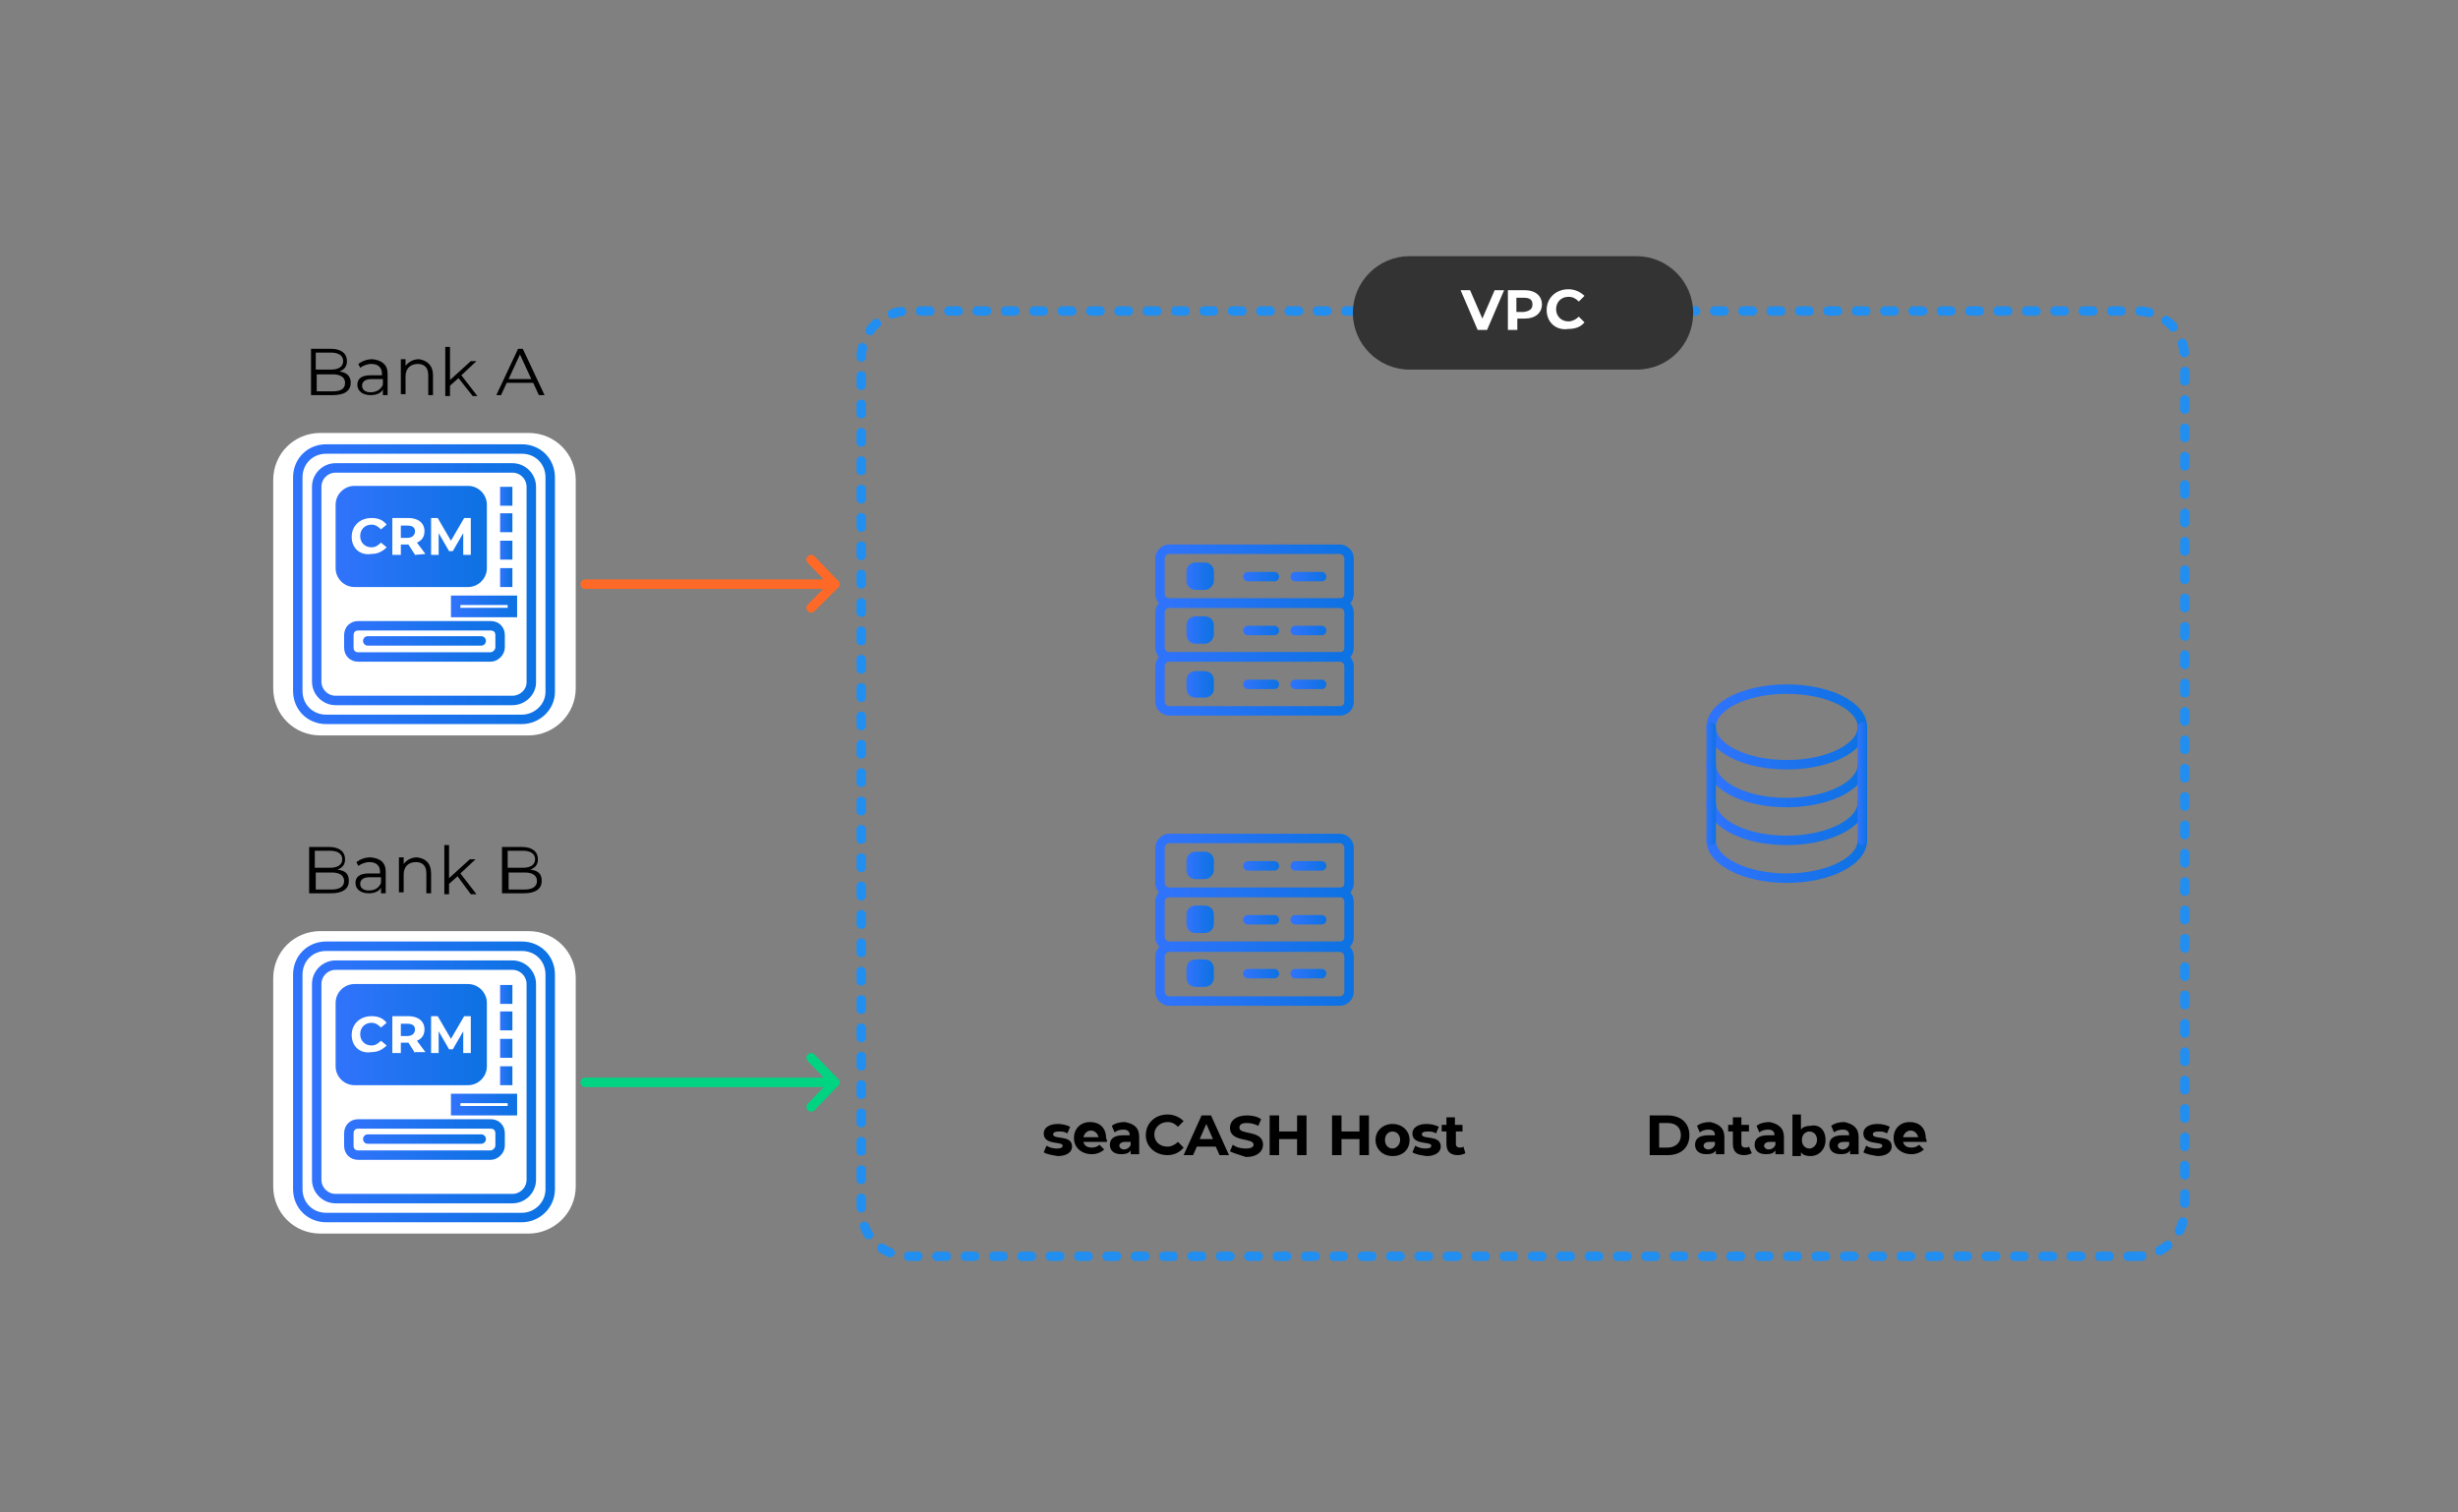 <?xml version="1.0" encoding="utf-8"?>
<!-- Generator: Adobe Illustrator 27.9.0, SVG Export Plug-In . SVG Version: 6.00 Build 0)  -->
<svg version="1.1" id="Layer_1" xmlns="http://www.w3.org/2000/svg" xmlns:xlink="http://www.w3.org/1999/xlink" x="0px" y="0px"
	 viewBox="0 0 260 160" style="enable-background:new 0 0 260 160;" xml:space="preserve">
<rect x="0" y="0" width="260" height="160" fill="#808080" stroke="none"/>
<style type="text/css">
	.st0{fill:#FFFFFF;}
	.st1{fill:none;stroke:url(#SVGID_1_);stroke-linecap:round;stroke-miterlimit:10;}
	
		.st2{fill:none;stroke:url(#SVGID_00000017485711899959707130000002636675100998609835_);stroke-linecap:round;stroke-miterlimit:10;}
	.st3{fill:url(#SVGID_00000052806000951400225320000007889356590505477264_);}
	.st4{fill:url(#SVGID_00000083786021912625436040000017536773967127391874_);}
	.st5{fill:url(#SVGID_00000146496109183599065280000015413163122794805912_);}
	.st6{fill:url(#SVGID_00000048479574341940980370000000266385779875912361_);}
	.st7{fill:url(#SVGID_00000029037260744248802760000003676350574143296141_);}
	
		.st8{fill:none;stroke:url(#SVGID_00000038389803972013982960000011710542292185149597_);stroke-linecap:round;stroke-miterlimit:10;}
	
		.st9{fill:none;stroke:url(#SVGID_00000069368452378568859280000014657803081165093533_);stroke-linecap:round;stroke-miterlimit:10;}
	
		.st10{fill:none;stroke:url(#SVGID_00000083064749827467014440000012104951558449240455_);stroke-linecap:round;stroke-miterlimit:10;}
	
		.st11{fill:none;stroke:url(#SVGID_00000085933589004764376320000001997006318439483784_);stroke-linecap:round;stroke-miterlimit:10;}
	
		.st12{fill:none;stroke:url(#SVGID_00000176007788119863556540000006313901525001704895_);stroke-linecap:round;stroke-miterlimit:10;}
	.st13{fill:url(#SVGID_00000085968651590419562120000017056520869560381837_);}
	.st14{fill:url(#SVGID_00000067939163034047937890000007421554985311936915_);}
	.st15{fill:url(#SVGID_00000161618401741915304760000013213457669910066315_);}
	.st16{fill:url(#SVGID_00000141423653765425842930000002030839949308031631_);}
	.st17{fill:url(#SVGID_00000037659352191709032400000005712056661555099266_);}
	
		.st18{fill:none;stroke:url(#SVGID_00000161616659675514618210000004863238870980975804_);stroke-linecap:round;stroke-miterlimit:10;}
	
		.st19{fill:none;stroke:url(#SVGID_00000033354937040724423830000016996278568142978239_);stroke-linecap:round;stroke-miterlimit:10;}
	
		.st20{fill:none;stroke:url(#SVGID_00000076605175853153663080000015445789302087835306_);stroke-linecap:round;stroke-miterlimit:10;}
	.st21{fill:none;stroke:#228EEF;stroke-linecap:round;stroke-linejoin:round;stroke-miterlimit:10;stroke-dasharray:1,2;}
	.st22{fill:#333333;}
	
		.st23{fill:none;stroke:url(#SVGID_00000158708189069767849150000009223569901612695228_);stroke-linecap:round;stroke-miterlimit:10;}
	.st24{fill:url(#SVGID_00000023278698202372711750000010703507829315784113_);}
	
		.st25{fill:none;stroke:url(#SVGID_00000136401973684999573930000011102080957520603806_);stroke-linecap:round;stroke-miterlimit:10;}
	
		.st26{fill:none;stroke:url(#SVGID_00000183213074565950919640000007253834104050071173_);stroke-linecap:round;stroke-miterlimit:10;}
	
		.st27{fill:none;stroke:url(#SVGID_00000090257550617164813450000006918914086908038327_);stroke-linecap:round;stroke-miterlimit:10;}
	.st28{fill:url(#SVGID_00000131358276485662578230000001692063026866175406_);}
	
		.st29{fill:none;stroke:url(#SVGID_00000049909451459695109750000015871826669426053299_);stroke-linecap:round;stroke-miterlimit:10;}
	
		.st30{fill:none;stroke:url(#SVGID_00000003788175351641602050000017363026136523270568_);stroke-linecap:round;stroke-miterlimit:10;}
	
		.st31{fill:none;stroke:url(#SVGID_00000065779360946946912480000012577854340534850735_);stroke-linecap:round;stroke-miterlimit:10;}
	.st32{fill:url(#SVGID_00000142881667396912637090000000771140044943747989_);}
	
		.st33{fill:none;stroke:url(#SVGID_00000029761924467982665380000003058665088225320872_);stroke-linecap:round;stroke-miterlimit:10;}
	
		.st34{fill:none;stroke:url(#SVGID_00000117677541592754563320000000116049231521672079_);stroke-linecap:round;stroke-miterlimit:10;}
	
		.st35{fill:none;stroke:url(#SVGID_00000004538229255003822120000016645092465031328185_);stroke-linecap:round;stroke-miterlimit:10;}
	.st36{fill:url(#SVGID_00000041998006891820402780000005466154549182240415_);}
	
		.st37{fill:none;stroke:url(#SVGID_00000132048039698634535800000016706230687853776829_);stroke-linecap:round;stroke-miterlimit:10;}
	
		.st38{fill:none;stroke:url(#SVGID_00000047756693009293303440000003870527346872793248_);stroke-linecap:round;stroke-miterlimit:10;}
	
		.st39{fill:none;stroke:url(#SVGID_00000105404671837168258420000001429024544273614733_);stroke-linecap:round;stroke-miterlimit:10;}
	.st40{fill:url(#SVGID_00000003793122071710287790000017535302924367639690_);}
	
		.st41{fill:none;stroke:url(#SVGID_00000043431155544812154760000006647752482689220512_);stroke-linecap:round;stroke-miterlimit:10;}
	
		.st42{fill:none;stroke:url(#SVGID_00000055708466060467863820000008902073429028496789_);stroke-linecap:round;stroke-miterlimit:10;}
	
		.st43{fill:none;stroke:url(#SVGID_00000091724231595627158410000000278140662446555008_);stroke-linecap:round;stroke-miterlimit:10;}
	.st44{fill:url(#SVGID_00000105416970686234137600000016111010005069338242_);}
	
		.st45{fill:none;stroke:url(#SVGID_00000058566632867809678150000016036884414282161086_);stroke-linecap:round;stroke-miterlimit:10;}
	
		.st46{fill:none;stroke:url(#SVGID_00000092422600272535859840000003596323224747025334_);stroke-linecap:round;stroke-miterlimit:10;}
	
		.st47{fill:none;stroke:url(#SVGID_00000106112641905015886450000005025523874338798503_);stroke-linecap:round;stroke-linejoin:round;stroke-miterlimit:10;}
	
		.st48{fill:none;stroke:url(#SVGID_00000165939910890336472110000016992336522539109253_);stroke-linecap:round;stroke-linejoin:round;stroke-miterlimit:10;}
	
		.st49{fill:none;stroke:url(#SVGID_00000090986269768473368230000010191571083177723277_);stroke-linecap:round;stroke-linejoin:round;stroke-miterlimit:10;}
	
		.st50{fill:none;stroke:url(#SVGID_00000114784742989311483050000001229473716671043255_);stroke-linecap:round;stroke-linejoin:round;stroke-miterlimit:10;}
	
		.st51{fill:none;stroke:url(#SVGID_00000157993008293238089290000011330853148438882972_);stroke-linecap:round;stroke-linejoin:round;stroke-miterlimit:10;}
	
		.st52{fill:none;stroke:url(#SVGID_00000054964821848045799600000013605124226544695973_);stroke-linecap:round;stroke-linejoin:round;stroke-miterlimit:10;}
	.st53{fill:none;stroke:#FF6927;stroke-linecap:round;stroke-linejoin:round;stroke-miterlimit:10;}
	.st54{fill:none;stroke:#00D382;stroke-linecap:round;stroke-linejoin:round;stroke-miterlimit:10;}
</style>
<g>
	<g>
		<g>
			<path d="M37.1,40.5c0,0.8-0.6,1.3-1.9,1.3h-2.3v-4.9H35c1.1,0,1.7,0.5,1.7,1.3c0,0.6-0.3,0.9-0.8,1.1
				C36.7,39.4,37.1,39.8,37.1,40.5z M33.4,37.3v1.8H35c0.8,0,1.3-0.3,1.3-0.9s-0.5-0.9-1.3-0.9C35,37.3,33.4,37.3,33.4,37.3z
				 M36.5,40.5c0-0.6-0.5-0.9-1.3-0.9h-1.7v1.8h1.7C36.1,41.4,36.5,41.1,36.5,40.5z"/>
			<path d="M41,39.5v2.3h-0.5v-0.6c-0.2,0.4-0.7,0.6-1.3,0.6c-0.8,0-1.4-0.4-1.4-1.1c0-0.6,0.4-1,1.4-1h1.2v-0.2c0-0.6-0.4-1-1.1-1
				c-0.5,0-0.9,0.2-1.2,0.4l-0.2-0.4c0.4-0.3,0.9-0.5,1.5-0.5C40.4,38.1,41,38.6,41,39.5z M40.5,40.7v-0.6h-1.2c-0.7,0-1,0.3-1,0.7
				s0.3,0.7,0.9,0.7C39.8,41.5,40.3,41.2,40.5,40.7z"/>
			<path d="M45.8,39.7v2.1h-0.5v-2.1c0-0.8-0.4-1.2-1.1-1.2c-0.8,0-1.3,0.5-1.3,1.3v1.9h-0.5V38h0.5v0.7c0.3-0.4,0.8-0.7,1.4-0.7
				C45.1,38.1,45.8,38.6,45.8,39.7z"/>
			<path d="M48.5,40l-0.9,0.8v1.1h-0.5v-5.2h0.5v3.5l2.2-2h0.6l-1.6,1.5l1.7,2.2H50L48.5,40z"/>
			<path d="M56.4,40.5h-2.8L53,41.8h-0.5l2.3-4.9h0.5l2.3,4.9H57L56.4,40.5z M56.2,40.1L55,37.5l-1.2,2.6H56.2z"/>
		</g>
	</g>
	<g>
		<path class="st0" d="M55.9,77.8h-22c-2.8,0-5-2.2-5-5v-22c0-2.8,2.2-5,5-5h22c2.8,0,5,2.2,5,5v22C60.9,75.6,58.6,77.8,55.9,77.8z"
			/>
		<g>
			
				<linearGradient id="SVGID_1_" gradientUnits="userSpaceOnUse" x1="31" y1="100.2" x2="58.667" y2="100.2" gradientTransform="matrix(1 0 0 -1 0 162)">
				<stop  offset="0" style="stop-color:#3173FC"/>
				<stop  offset="1" style="stop-color:#0C72E2"/>
			</linearGradient>
			<path class="st1" d="M55.2,76.1H34.5c-1.7,0-3-1.3-3-3V50.5c0-1.7,1.3-3,3-3h20.7c1.7,0,3,1.3,3,3v22.7
				C58.2,74.8,56.8,76.1,55.2,76.1z"/>
			
				<linearGradient id="SVGID_00000047028221678606218020000002770112498238139811_" gradientUnits="userSpaceOnUse" x1="33" y1="100.2" x2="56.667" y2="100.2" gradientTransform="matrix(1 0 0 -1 0 162)">
				<stop  offset="0" style="stop-color:#3173FC"/>
				<stop  offset="1" style="stop-color:#0C72E2"/>
			</linearGradient>
			
				<path style="fill:none;stroke:url(#SVGID_00000047028221678606218020000002770112498238139811_);stroke-linecap:round;stroke-miterlimit:10;" d="
				M54.2,74.1H35.5c-1.1,0-2-0.9-2-2V51.5c0-1.1,0.9-2,2-2h18.7c1.1,0,2,0.9,2,2v20.7C56.2,73.2,55.3,74.1,54.2,74.1z"/>
			
				<linearGradient id="SVGID_00000096048970485415310090000015616169376619110062_" gradientUnits="userSpaceOnUse" x1="35.518" y1="105.25" x2="51.518" y2="105.25" gradientTransform="matrix(1 0 0 -1 0 162)">
				<stop  offset="0" style="stop-color:#3173FC"/>
				<stop  offset="1" style="stop-color:#0C72E2"/>
			</linearGradient>
			<path style="fill:url(#SVGID_00000096048970485415310090000015616169376619110062_);" d="M49.5,62.1h-12c-1.1,0-2-0.9-2-2v-6.7
				c0-1.1,0.9-2,2-2h12c1.1,0,2,0.9,2,2v6.7C51.5,61.2,50.6,62.1,49.5,62.1z"/>
			
				<linearGradient id="SVGID_00000062154492179595050870000008413828495785201582_" gradientUnits="userSpaceOnUse" x1="52.852" y1="109.5" x2="54.185" y2="109.5" gradientTransform="matrix(1 0 0 -1 0 162)">
				<stop  offset="0" style="stop-color:#3173FC"/>
				<stop  offset="1" style="stop-color:#0C72E2"/>
			</linearGradient>
			
				<rect x="52.9" y="51.5" style="fill:url(#SVGID_00000062154492179595050870000008413828495785201582_);" width="1.3" height="2"/>
			
				<linearGradient id="SVGID_00000016072585477726305960000007346067857399525307_" gradientUnits="userSpaceOnUse" x1="52.852" y1="106.7" x2="54.185" y2="106.7" gradientTransform="matrix(1 0 0 -1 0 162)">
				<stop  offset="0" style="stop-color:#3173FC"/>
				<stop  offset="1" style="stop-color:#0C72E2"/>
			</linearGradient>
			
				<rect x="52.9" y="54.3" style="fill:url(#SVGID_00000016072585477726305960000007346067857399525307_);" width="1.3" height="2"/>
			
				<linearGradient id="SVGID_00000116939769664015694060000015982299700628206264_" gradientUnits="userSpaceOnUse" x1="52.852" y1="103.8" x2="54.185" y2="103.8" gradientTransform="matrix(1 0 0 -1 0 162)">
				<stop  offset="0" style="stop-color:#3173FC"/>
				<stop  offset="1" style="stop-color:#0C72E2"/>
			</linearGradient>
			
				<rect x="52.9" y="57.2" style="fill:url(#SVGID_00000116939769664015694060000015982299700628206264_);" width="1.3" height="2"/>
			
				<linearGradient id="SVGID_00000136391759631529099180000004477194373382022784_" gradientUnits="userSpaceOnUse" x1="52.852" y1="100.9" x2="54.185" y2="100.9" gradientTransform="matrix(1 0 0 -1 0 162)">
				<stop  offset="0" style="stop-color:#3173FC"/>
				<stop  offset="1" style="stop-color:#0C72E2"/>
			</linearGradient>
			
				<rect x="52.9" y="60.1" style="fill:url(#SVGID_00000136391759631529099180000004477194373382022784_);" width="1.3" height="2"/>
			
				<linearGradient id="SVGID_00000056395025064350819490000006486981267359149466_" gradientUnits="userSpaceOnUse" x1="47.669" y1="97.85" x2="54.685" y2="97.85" gradientTransform="matrix(1 0 0 -1 0 162)">
				<stop  offset="0" style="stop-color:#3173FC"/>
				<stop  offset="1" style="stop-color:#0C72E2"/>
			</linearGradient>
			
				<rect x="48.2" y="63.5" style="fill:none;stroke:url(#SVGID_00000056395025064350819490000006486981267359149466_);stroke-linecap:round;stroke-miterlimit:10;" width="6" height="1.3"/>
			
				<linearGradient id="SVGID_00000150060814684524830100000016387665578242927527_" gradientUnits="userSpaceOnUse" x1="36.352" y1="94.15" x2="53.352" y2="94.15" gradientTransform="matrix(1 0 0 -1 0 162)">
				<stop  offset="0" style="stop-color:#3173FC"/>
				<stop  offset="1" style="stop-color:#0C72E2"/>
			</linearGradient>
			
				<path style="fill:none;stroke:url(#SVGID_00000150060814684524830100000016387665578242927527_);stroke-linecap:round;stroke-miterlimit:10;" d="
				M51.9,69.5h-14c-0.6,0-1-0.4-1-1v-1.3c0-0.6,0.4-1,1-1h14c0.6,0,1,0.4,1,1v1.3C52.9,69,52.4,69.5,51.9,69.5z"/>
			
				<linearGradient id="SVGID_00000179647858207327105030000000072237804018115262_" gradientUnits="userSpaceOnUse" x1="38.352" y1="94.2" x2="51.352" y2="94.2" gradientTransform="matrix(1 0 0 -1 0 162)">
				<stop  offset="0" style="stop-color:#3173FC"/>
				<stop  offset="1" style="stop-color:#0C72E2"/>
			</linearGradient>
			
				<line style="fill:none;stroke:url(#SVGID_00000179647858207327105030000000072237804018115262_);stroke-linecap:round;stroke-miterlimit:10;" x1="38.9" y1="67.8" x2="50.9" y2="67.8"/>
			<g>
				<path class="st0" d="M37.2,56.8c0-1.2,0.9-2,2.1-2c0.7,0,1.2,0.2,1.6,0.7L40.3,56c-0.3-0.3-0.6-0.5-1-0.5
					c-0.7,0-1.2,0.5-1.2,1.2s0.5,1.2,1.2,1.2c0.4,0,0.7-0.2,1-0.5l0.6,0.5c-0.4,0.4-0.9,0.7-1.6,0.7C38.1,58.8,37.2,58,37.2,56.8z"
					/>
				<path class="st0" d="M43.9,58.7l-0.7-1.1l0,0h-0.8v1.1h-0.9v-3.9h1.7c1,0,1.7,0.5,1.7,1.4c0,0.6-0.3,1-0.8,1.2l0.9,1.2
					L43.9,58.7L43.9,58.7z M43.1,55.6h-0.7v1.3h0.7c0.5,0,0.8-0.3,0.8-0.7C43.9,55.8,43.6,55.6,43.1,55.6z"/>
				<path class="st0" d="M49,58.7v-2.3l-1.1,1.9h-0.4l-1.1-1.9v2.3h-0.8v-3.9h0.7l1.4,2.4l1.4-2.4h0.7v3.9H49z"/>
			</g>
		</g>
	</g>
	<g>
		<g>
			<path d="M36.9,93.2c0,0.8-0.6,1.3-1.9,1.3h-2.3v-4.9h2.1c1.1,0,1.7,0.5,1.7,1.3c0,0.6-0.3,0.9-0.8,1.1
				C36.6,92.1,36.9,92.5,36.9,93.2z M33.3,90v1.8h1.6c0.8,0,1.3-0.3,1.3-0.9S35.7,90,34.9,90H33.3z M36.4,93.2
				c0-0.6-0.5-0.9-1.3-0.9h-1.7v1.8h1.7C35.9,94.1,36.4,93.8,36.4,93.2z"/>
			<path d="M40.8,92.2v2.3h-0.5v-0.6c-0.2,0.4-0.7,0.6-1.3,0.6c-0.8,0-1.4-0.4-1.4-1.1c0-0.6,0.4-1,1.4-1h1.2v-0.2
				c0-0.6-0.4-1-1.1-1c-0.5,0-0.9,0.2-1.2,0.4l-0.2-0.4c0.4-0.3,0.9-0.5,1.5-0.5C40.3,90.8,40.8,91.3,40.8,92.2z M40.3,93.4v-0.6
				h-1.2c-0.7,0-1,0.3-1,0.7c0,0.4,0.3,0.7,0.9,0.7C39.7,94.2,40.1,93.9,40.3,93.4z"/>
			<path d="M45.6,92.4v2.1h-0.5v-2.1c0-0.8-0.4-1.2-1.1-1.2c-0.8,0-1.3,0.5-1.3,1.3v1.9h-0.5v-3.7h0.5v0.7c0.3-0.4,0.8-0.7,1.4-0.7
				C45,90.8,45.6,91.3,45.6,92.4z"/>
			<path d="M48.4,92.7l-0.9,0.8v1.1H47v-5.2h0.5v3.5l2.2-2h0.6l-1.6,1.5l1.7,2.2h-0.6L48.4,92.7z"/>
			<path d="M57.3,93.2c0,0.8-0.6,1.3-1.9,1.3h-2.3v-4.9h2.1c1.1,0,1.7,0.5,1.7,1.3c0,0.6-0.3,0.9-0.8,1.1
				C57,92.1,57.3,92.5,57.3,93.2z M53.7,90v1.8h1.6c0.8,0,1.3-0.3,1.3-0.9S56.1,90,55.3,90H53.7z M56.8,93.2c0-0.6-0.5-0.9-1.3-0.9
				h-1.7v1.8h1.7C56.3,94.1,56.8,93.8,56.8,93.2z"/>
		</g>
	</g>
	<g>
		<path class="st0" d="M55.9,130.5h-22c-2.8,0-5-2.2-5-5v-22c0-2.8,2.2-5,5-5h22c2.8,0,5,2.2,5,5v22
			C60.9,128.3,58.6,130.5,55.9,130.5z"/>
		<g>
			
				<linearGradient id="SVGID_00000010297852301651493130000014192771968640310947_" gradientUnits="userSpaceOnUse" x1="31" y1="47.55" x2="58.667" y2="47.55" gradientTransform="matrix(1 0 0 -1 0 162)">
				<stop  offset="0" style="stop-color:#3173FC"/>
				<stop  offset="1" style="stop-color:#0C72E2"/>
			</linearGradient>
			
				<path style="fill:none;stroke:url(#SVGID_00000010297852301651493130000014192771968640310947_);stroke-linecap:round;stroke-miterlimit:10;" d="
				M55.2,128.8H34.5c-1.7,0-3-1.3-3-3v-22.7c0-1.7,1.3-3,3-3h20.7c1.7,0,3,1.3,3,3v22.7C58.2,127.5,56.8,128.8,55.2,128.8z"/>
			
				<linearGradient id="SVGID_00000065753668286700442900000015756594846455866530_" gradientUnits="userSpaceOnUse" x1="33" y1="47.55" x2="56.667" y2="47.55" gradientTransform="matrix(1 0 0 -1 0 162)">
				<stop  offset="0" style="stop-color:#3173FC"/>
				<stop  offset="1" style="stop-color:#0C72E2"/>
			</linearGradient>
			
				<path style="fill:none;stroke:url(#SVGID_00000065753668286700442900000015756594846455866530_);stroke-linecap:round;stroke-miterlimit:10;" d="
				M54.2,126.8H35.5c-1.1,0-2-0.9-2-2v-20.7c0-1.1,0.9-2,2-2h18.7c1.1,0,2,0.9,2,2v20.7C56.2,125.9,55.3,126.8,54.2,126.8z"/>
			
				<linearGradient id="SVGID_00000099658751912262252210000011925104286645594801_" gradientUnits="userSpaceOnUse" x1="35.518" y1="52.55" x2="51.518" y2="52.55" gradientTransform="matrix(1 0 0 -1 0 162)">
				<stop  offset="0" style="stop-color:#3173FC"/>
				<stop  offset="1" style="stop-color:#0C72E2"/>
			</linearGradient>
			<path style="fill:url(#SVGID_00000099658751912262252210000011925104286645594801_);" d="M49.5,114.8h-12c-1.1,0-2-0.9-2-2v-6.7
				c0-1.1,0.9-2,2-2h12c1.1,0,2,0.9,2,2v6.7C51.5,113.9,50.6,114.8,49.5,114.8z"/>
			
				<linearGradient id="SVGID_00000098935395267488040310000016118658000200704163_" gradientUnits="userSpaceOnUse" x1="52.852" y1="56.8" x2="54.185" y2="56.8" gradientTransform="matrix(1 0 0 -1 0 162)">
				<stop  offset="0" style="stop-color:#3173FC"/>
				<stop  offset="1" style="stop-color:#0C72E2"/>
			</linearGradient>
			
				<rect x="52.9" y="104.2" style="fill:url(#SVGID_00000098935395267488040310000016118658000200704163_);" width="1.3" height="2"/>
			
				<linearGradient id="SVGID_00000000203467441368929080000001111924708955634588_" gradientUnits="userSpaceOnUse" x1="52.852" y1="54" x2="54.185" y2="54" gradientTransform="matrix(1 0 0 -1 0 162)">
				<stop  offset="0" style="stop-color:#3173FC"/>
				<stop  offset="1" style="stop-color:#0C72E2"/>
			</linearGradient>
			<rect x="52.9" y="107" style="fill:url(#SVGID_00000000203467441368929080000001111924708955634588_);" width="1.3" height="2"/>
			
				<linearGradient id="SVGID_00000044857028922548843710000017377905870522354566_" gradientUnits="userSpaceOnUse" x1="52.852" y1="51.1" x2="54.185" y2="51.1" gradientTransform="matrix(1 0 0 -1 0 162)">
				<stop  offset="0" style="stop-color:#3173FC"/>
				<stop  offset="1" style="stop-color:#0C72E2"/>
			</linearGradient>
			
				<rect x="52.9" y="109.9" style="fill:url(#SVGID_00000044857028922548843710000017377905870522354566_);" width="1.3" height="2"/>
			
				<linearGradient id="SVGID_00000140694002064118954220000015621142125588569748_" gradientUnits="userSpaceOnUse" x1="52.852" y1="48.2" x2="54.185" y2="48.2" gradientTransform="matrix(1 0 0 -1 0 162)">
				<stop  offset="0" style="stop-color:#3173FC"/>
				<stop  offset="1" style="stop-color:#0C72E2"/>
			</linearGradient>
			
				<rect x="52.9" y="112.8" style="fill:url(#SVGID_00000140694002064118954220000015621142125588569748_);" width="1.3" height="2"/>
			
				<linearGradient id="SVGID_00000155833715382141398120000015365167038432656773_" gradientUnits="userSpaceOnUse" x1="47.669" y1="45.15" x2="54.685" y2="45.15" gradientTransform="matrix(1 0 0 -1 0 162)">
				<stop  offset="0" style="stop-color:#3173FC"/>
				<stop  offset="1" style="stop-color:#0C72E2"/>
			</linearGradient>
			
				<rect x="48.2" y="116.2" style="fill:none;stroke:url(#SVGID_00000155833715382141398120000015365167038432656773_);stroke-linecap:round;stroke-miterlimit:10;" width="6" height="1.3"/>
			
				<linearGradient id="SVGID_00000147921379822254224710000004005810320958824116_" gradientUnits="userSpaceOnUse" x1="36.352" y1="41.45" x2="53.352" y2="41.45" gradientTransform="matrix(1 0 0 -1 0 162)">
				<stop  offset="0" style="stop-color:#3173FC"/>
				<stop  offset="1" style="stop-color:#0C72E2"/>
			</linearGradient>
			
				<path style="fill:none;stroke:url(#SVGID_00000147921379822254224710000004005810320958824116_);stroke-linecap:round;stroke-miterlimit:10;" d="
				M51.9,122.2h-14c-0.6,0-1-0.4-1-1v-1.3c0-0.6,0.4-1,1-1h14c0.6,0,1,0.4,1,1v1.3C52.9,121.7,52.4,122.2,51.9,122.2z"/>
			
				<linearGradient id="SVGID_00000065770373176347091040000005066674996326010006_" gradientUnits="userSpaceOnUse" x1="38.352" y1="41.5" x2="51.352" y2="41.5" gradientTransform="matrix(1 0 0 -1 0 162)">
				<stop  offset="0" style="stop-color:#3173FC"/>
				<stop  offset="1" style="stop-color:#0C72E2"/>
			</linearGradient>
			
				<line style="fill:none;stroke:url(#SVGID_00000065770373176347091040000005066674996326010006_);stroke-linecap:round;stroke-miterlimit:10;" x1="38.9" y1="120.5" x2="50.9" y2="120.5"/>
			<g>
				<path class="st0" d="M37.2,109.5c0-1.2,0.9-2,2.1-2c0.7,0,1.2,0.2,1.6,0.7l-0.6,0.5c-0.3-0.3-0.6-0.5-1-0.5
					c-0.7,0-1.2,0.5-1.2,1.2s0.5,1.2,1.2,1.2c0.4,0,0.7-0.2,1-0.5l0.6,0.5c-0.4,0.4-0.9,0.7-1.6,0.7
					C38.1,111.5,37.2,110.7,37.2,109.5z"/>
				<path class="st0" d="M43.9,111.4l-0.7-1.1l0,0h-0.8v1.1h-0.9v-3.9h1.7c1,0,1.7,0.5,1.7,1.4c0,0.6-0.3,1-0.8,1.2l0.9,1.2h-1.1
					V111.4z M43.1,108.3h-0.7v1.3h0.7c0.5,0,0.8-0.3,0.8-0.7C43.9,108.5,43.6,108.3,43.1,108.3z"/>
				<path class="st0" d="M49,111.4v-2.3l-1.1,1.9h-0.4l-1.1-1.9v2.3h-0.8v-3.9h0.7l1.4,2.4l1.4-2.4h0.7v3.9H49z"/>
			</g>
		</g>
	</g>
	<path class="st21" d="M226.1,132.9h-130c-2.8,0-5-2.2-5-5v-90c0-2.8,2.2-5,5-5h130c2.8,0,5,2.2,5,5v90
		C231.1,130.6,228.9,132.9,226.1,132.9z"/>
	<g>
		<path class="st22" d="M173.1,39.1h-24c-3.3,0-6-2.7-6-6l0,0c0-3.3,2.7-6,6-6h24c3.3,0,6,2.7,6,6l0,0
			C179.1,36.4,176.5,39.1,173.1,39.1z"/>
		<g>
			<path class="st0" d="M159.1,30.7l-1.8,4.2h-1l-1.8-4.2h1l1.3,3l1.3-3H159.1z"/>
			<path class="st0" d="M163.1,32.2c0,0.9-0.7,1.5-1.8,1.5h-0.8v1.2h-1v-4.2h1.8C162.4,30.7,163.1,31.3,163.1,32.2z M162.1,32.2
				c0-0.5-0.3-0.7-0.9-0.7h-0.8V33h0.8C161.8,32.9,162.1,32.7,162.1,32.2z"/>
			<path class="st0" d="M163.6,32.8c0-1.3,1-2.2,2.3-2.2c0.7,0,1.3,0.3,1.7,0.7l-0.6,0.6c-0.3-0.3-0.6-0.5-1.1-0.5
				c-0.8,0-1.3,0.6-1.3,1.3c0,0.8,0.6,1.3,1.3,1.3c0.4,0,0.8-0.2,1.1-0.5l0.6,0.6c-0.4,0.5-1,0.7-1.7,0.7
				C164.6,35,163.6,34.1,163.6,32.8z"/>
		</g>
	</g>
	<g>
		<g>
			<path d="M110.4,121.9l0.3-0.7c0.3,0.2,0.7,0.3,1.1,0.3s0.6-0.1,0.6-0.3c0-0.5-2,0-2-1.3c0-0.6,0.6-1,1.5-1c0.4,0,0.9,0.1,1.3,0.3
				l-0.3,0.7c-0.3-0.2-0.6-0.2-0.9-0.2c-0.4,0-0.6,0.1-0.6,0.3c0,0.6,2,0,2,1.3c0,0.6-0.6,1-1.5,1
				C111.3,122.2,110.7,122.1,110.4,121.9z"/>
			<path d="M117.1,120.8h-2.5c0.1,0.4,0.4,0.6,0.9,0.6c0.3,0,0.6-0.1,0.8-0.3l0.5,0.5c-0.3,0.3-0.8,0.5-1.3,0.5
				c-1.1,0-1.9-0.7-1.9-1.7s0.7-1.7,1.7-1.7s1.7,0.6,1.7,1.7C117.1,120.6,117.1,120.7,117.1,120.8z M114.6,120.3h1.6
				c-0.1-0.4-0.4-0.7-0.8-0.7C115,119.6,114.7,119.9,114.6,120.3z"/>
			<path d="M120.5,120.3v1.8h-0.9v-0.4c-0.2,0.3-0.5,0.4-1,0.4c-0.8,0-1.2-0.4-1.2-1s0.4-1,1.4-1h0.7c0-0.4-0.2-0.6-0.7-0.6
				c-0.3,0-0.7,0.1-0.9,0.3l-0.3-0.7c0.4-0.3,0.9-0.4,1.4-0.4C120,118.9,120.5,119.3,120.5,120.3z M119.6,121.1v-0.3H119
				c-0.4,0-0.6,0.2-0.6,0.4c0,0.2,0.2,0.4,0.5,0.4C119.2,121.6,119.5,121.4,119.6,121.1z"/>
			<path d="M121.2,120.1c0-1.3,1-2.2,2.3-2.2c0.7,0,1.3,0.3,1.7,0.7l-0.6,0.6c-0.3-0.3-0.6-0.5-1.1-0.5c-0.8,0-1.4,0.6-1.4,1.3
				c0,0.8,0.6,1.3,1.4,1.3c0.4,0,0.8-0.2,1.1-0.5l0.6,0.6c-0.4,0.5-1,0.8-1.7,0.8C122.2,122.2,121.2,121.3,121.2,120.1z"/>
			<path d="M128.6,121.3h-2l-0.4,0.9h-1l1.9-4.2h1l1.9,4.2h-1L128.6,121.3z M128.3,120.5l-0.7-1.6l-0.7,1.6H128.3z"/>
			<path d="M130.1,121.8l0.3-0.7c0.4,0.3,0.9,0.4,1.4,0.4c0.6,0,0.8-0.2,0.8-0.4c0-0.8-2.5-0.2-2.5-1.8c0-0.7,0.6-1.3,1.8-1.3
				c0.5,0,1.1,0.1,1.5,0.4l-0.3,0.7c-0.4-0.2-0.8-0.3-1.2-0.3c-0.6,0-0.8,0.2-0.8,0.5c0,0.8,2.5,0.2,2.5,1.8c0,0.7-0.6,1.3-1.8,1.3
				C131.2,122.2,130.5,122,130.1,121.8z"/>
			<path d="M138.2,118v4.2h-1v-1.7h-1.9v1.7h-1V118h1v1.7h1.9V118H138.2z"/>
			<path d="M144.8,118v4.2h-1v-1.7h-1.9v1.7h-1V118h1v1.7h1.9V118H144.8z"/>
			<path d="M145.5,120.6c0-1,0.8-1.7,1.8-1.7s1.8,0.7,1.8,1.7s-0.7,1.7-1.8,1.7S145.5,121.5,145.5,120.6z M148.1,120.6
				c0-0.6-0.4-0.9-0.8-0.9s-0.8,0.3-0.8,0.9s0.4,0.9,0.8,0.9S148.1,121.1,148.1,120.6z"/>
			<path d="M149.4,121.9l0.3-0.7c0.3,0.2,0.7,0.3,1.1,0.3c0.4,0,0.6-0.1,0.6-0.3c0-0.5-2,0-2-1.3c0-0.6,0.6-1,1.5-1
				c0.4,0,0.9,0.1,1.3,0.3l-0.3,0.7c-0.3-0.2-0.6-0.2-0.9-0.2c-0.4,0-0.6,0.1-0.6,0.3c0,0.6,2,0,2,1.3c0,0.6-0.6,1-1.5,1
				C150.2,122.2,149.7,122.1,149.4,121.9z"/>
			<path d="M155,122c-0.2,0.1-0.5,0.2-0.8,0.2c-0.8,0-1.2-0.4-1.2-1.2v-1.3h-0.5V119h0.5v-0.8h0.9v0.8h0.8v0.7H154v1.3
				c0,0.3,0.2,0.4,0.4,0.4c0.1,0,0.3,0,0.4-0.1L155,122z"/>
		</g>
	</g>
	<g>
		<g>
			<path d="M174.5,118h1.9c1.4,0,2.3,0.8,2.3,2.1s-0.9,2.1-2.3,2.1h-1.9V118z M176.4,121.4c0.8,0,1.4-0.5,1.4-1.3s-0.5-1.3-1.4-1.3
				h-0.9v2.6C175.5,121.4,176.4,121.4,176.4,121.4z"/>
			<path d="M182.4,120.3v1.8h-0.9v-0.4c-0.2,0.3-0.5,0.4-1,0.4c-0.8,0-1.2-0.4-1.2-1s0.4-1,1.4-1h0.7c0-0.4-0.2-0.6-0.7-0.6
				c-0.3,0-0.7,0.1-0.9,0.3l-0.3-0.7c0.4-0.3,0.9-0.4,1.4-0.4C181.8,118.9,182.4,119.3,182.4,120.3z M181.4,121.1v-0.3h-0.6
				c-0.4,0-0.6,0.2-0.6,0.4c0,0.2,0.2,0.4,0.5,0.4C181,121.6,181.3,121.4,181.4,121.1z"/>
			<path d="M185.3,122c-0.2,0.1-0.5,0.2-0.8,0.2c-0.8,0-1.2-0.4-1.2-1.2v-1.3h-0.5V119h0.5v-0.8h0.9v0.8h0.8v0.7h-0.8v1.3
				c0,0.3,0.2,0.4,0.4,0.4c0.1,0,0.3,0,0.4-0.1L185.3,122z"/>
			<path d="M188.7,120.3v1.8h-0.9v-0.4c-0.2,0.3-0.5,0.4-1,0.4c-0.8,0-1.2-0.4-1.2-1s0.4-1,1.4-1h0.7c0-0.4-0.2-0.6-0.7-0.6
				c-0.3,0-0.7,0.1-0.9,0.3l-0.3-0.7c0.4-0.3,0.9-0.4,1.4-0.4C188.1,118.9,188.7,119.3,188.7,120.3z M187.8,121.1v-0.3h-0.6
				c-0.4,0-0.6,0.2-0.6,0.4c0,0.2,0.2,0.4,0.5,0.4S187.7,121.4,187.8,121.1z"/>
			<path d="M193.1,120.6c0,1-0.7,1.7-1.6,1.7c-0.4,0-0.8-0.1-1-0.4v0.4h-0.9v-4.4h0.9v1.6c0.2-0.3,0.6-0.4,1-0.4
				C192.4,118.9,193.1,119.5,193.1,120.6z M192.2,120.6c0-0.6-0.4-0.9-0.8-0.9s-0.8,0.3-0.8,0.9s0.4,0.9,0.8,0.9
				S192.2,121.1,192.2,120.6z"/>
			<path d="M196.6,120.3v1.8h-0.9v-0.4c-0.2,0.3-0.5,0.4-1,0.4c-0.8,0-1.2-0.4-1.2-1s0.4-1,1.4-1h0.7c0-0.4-0.2-0.6-0.7-0.6
				c-0.3,0-0.7,0.1-0.9,0.3l-0.3-0.7c0.4-0.3,0.9-0.4,1.4-0.4C196,118.9,196.6,119.3,196.6,120.3z M195.6,121.1v-0.3H195
				c-0.4,0-0.6,0.2-0.6,0.4c0,0.2,0.2,0.4,0.5,0.4S195.5,121.4,195.6,121.1z"/>
			<path d="M197.1,121.9l0.3-0.7c0.3,0.2,0.7,0.3,1.1,0.3c0.4,0,0.6-0.1,0.6-0.3c0-0.5-2,0-2-1.3c0-0.6,0.6-1,1.5-1
				c0.4,0,0.9,0.1,1.3,0.3l-0.3,0.7c-0.3-0.2-0.6-0.2-0.9-0.2c-0.4,0-0.6,0.1-0.6,0.3c0,0.6,2,0,2,1.3c0,0.6-0.6,1-1.5,1
				C198,122.2,197.4,122.1,197.1,121.9z"/>
			<path d="M203.8,120.8h-2.5c0.1,0.4,0.4,0.6,0.9,0.6c0.3,0,0.6-0.1,0.8-0.3l0.5,0.5c-0.3,0.3-0.8,0.5-1.3,0.5
				c-1.1,0-1.9-0.7-1.9-1.7s0.7-1.7,1.7-1.7s1.7,0.6,1.7,1.7C203.8,120.6,203.8,120.7,203.8,120.8z M201.3,120.3h1.6
				c-0.1-0.4-0.4-0.7-0.8-0.7C201.7,119.6,201.4,119.9,201.3,120.3z"/>
		</g>
	</g>
	<g>
		<g>
			<g>
				
					<linearGradient id="SVGID_00000037664029552782843910000003492071947884825006_" gradientUnits="userSpaceOnUse" x1="122.2" y1="64.75" x2="143.2" y2="64.75" gradientTransform="matrix(1 0 0 -1 0 162)">
					<stop  offset="0" style="stop-color:#3173FC"/>
					<stop  offset="1" style="stop-color:#0C72E2"/>
				</linearGradient>
				
					<path style="fill:none;stroke:url(#SVGID_00000037664029552782843910000003492071947884825006_);stroke-linecap:round;stroke-miterlimit:10;" d="
					M141.7,100.1h-18c-0.5,0-1-0.4-1-1v-3.7c0-0.5,0.4-1,1-1h18c0.5,0,1,0.4,1,1v3.7C142.7,99.7,142.3,100.1,141.7,100.1z"/>
				
					<linearGradient id="SVGID_00000114773000641599443710000016258646561018558620_" gradientUnits="userSpaceOnUse" x1="125.55" y1="64.75" x2="128.407" y2="64.75" gradientTransform="matrix(1 0 0 -1 0 162)">
					<stop  offset="0" style="stop-color:#3173FC"/>
					<stop  offset="1" style="stop-color:#0C72E2"/>
				</linearGradient>
				<path style="fill:url(#SVGID_00000114773000641599443710000016258646561018558620_);" d="M127.4,98.7h-0.9c-0.6,0-1-0.4-1-1
					v-0.9c0-0.6,0.4-1,1-1h0.9c0.6,0,1,0.4,1,1v0.9C128.4,98.3,128,98.7,127.4,98.7z"/>
				
					<linearGradient id="SVGID_00000008860157676463218040000017028349202350355358_" gradientUnits="userSpaceOnUse" x1="136.478" y1="64.7" x2="140.336" y2="64.7" gradientTransform="matrix(1 0 0 -1 0 162)">
					<stop  offset="0" style="stop-color:#3173FC"/>
					<stop  offset="1" style="stop-color:#0C72E2"/>
				</linearGradient>
				
					<line style="fill:none;stroke:url(#SVGID_00000008860157676463218040000017028349202350355358_);stroke-linecap:round;stroke-miterlimit:10;" x1="139.8" y1="97.3" x2="137" y2="97.3"/>
				
					<linearGradient id="SVGID_00000056403818413910577770000004375647924756244883_" gradientUnits="userSpaceOnUse" x1="131.478" y1="64.7" x2="135.336" y2="64.7" gradientTransform="matrix(1 0 0 -1 0 162)">
					<stop  offset="0" style="stop-color:#3173FC"/>
					<stop  offset="1" style="stop-color:#0C72E2"/>
				</linearGradient>
				
					<line style="fill:none;stroke:url(#SVGID_00000056403818413910577770000004375647924756244883_);stroke-linecap:round;stroke-miterlimit:10;" x1="134.8" y1="97.3" x2="132" y2="97.3"/>
			</g>
			<g>
				
					<linearGradient id="SVGID_00000119839037338425093520000012548383766149052053_" gradientUnits="userSpaceOnUse" x1="122.2" y1="70.45" x2="143.2" y2="70.45" gradientTransform="matrix(1 0 0 -1 0 162)">
					<stop  offset="0" style="stop-color:#3173FC"/>
					<stop  offset="1" style="stop-color:#0C72E2"/>
				</linearGradient>
				
					<path style="fill:none;stroke:url(#SVGID_00000119839037338425093520000012548383766149052053_);stroke-linecap:round;stroke-miterlimit:10;" d="
					M141.7,94.4h-18c-0.5,0-1-0.4-1-1v-3.7c0-0.5,0.4-1,1-1h18c0.5,0,1,0.4,1,1v3.7C142.7,94,142.3,94.4,141.7,94.4z"/>
				
					<linearGradient id="SVGID_00000017496718964573895930000011653489761303399073_" gradientUnits="userSpaceOnUse" x1="125.55" y1="70.45" x2="128.407" y2="70.45" gradientTransform="matrix(1 0 0 -1 0 162)">
					<stop  offset="0" style="stop-color:#3173FC"/>
					<stop  offset="1" style="stop-color:#0C72E2"/>
				</linearGradient>
				<path style="fill:url(#SVGID_00000017496718964573895930000011653489761303399073_);" d="M127.4,93h-0.9c-0.6,0-1-0.4-1-1v-0.9
					c0-0.6,0.4-1,1-1h0.9c0.6,0,1,0.4,1,1V92C128.4,92.5,128,93,127.4,93z"/>
				
					<linearGradient id="SVGID_00000152243323805114054050000015485820840274673330_" gradientUnits="userSpaceOnUse" x1="136.478" y1="70.4" x2="140.336" y2="70.4" gradientTransform="matrix(1 0 0 -1 0 162)">
					<stop  offset="0" style="stop-color:#3173FC"/>
					<stop  offset="1" style="stop-color:#0C72E2"/>
				</linearGradient>
				
					<line style="fill:none;stroke:url(#SVGID_00000152243323805114054050000015485820840274673330_);stroke-linecap:round;stroke-miterlimit:10;" x1="139.8" y1="91.6" x2="137" y2="91.6"/>
				
					<linearGradient id="SVGID_00000152965552431768961960000002350216754546860734_" gradientUnits="userSpaceOnUse" x1="131.478" y1="70.4" x2="135.336" y2="70.4" gradientTransform="matrix(1 0 0 -1 0 162)">
					<stop  offset="0" style="stop-color:#3173FC"/>
					<stop  offset="1" style="stop-color:#0C72E2"/>
				</linearGradient>
				
					<line style="fill:none;stroke:url(#SVGID_00000152965552431768961960000002350216754546860734_);stroke-linecap:round;stroke-miterlimit:10;" x1="134.8" y1="91.6" x2="132" y2="91.6"/>
			</g>
			<g>
				
					<linearGradient id="SVGID_00000091720522427151479970000002094871369532510369_" gradientUnits="userSpaceOnUse" x1="122.2" y1="58.95" x2="143.2" y2="58.95" gradientTransform="matrix(1 0 0 -1 0 162)">
					<stop  offset="0" style="stop-color:#3173FC"/>
					<stop  offset="1" style="stop-color:#0C72E2"/>
				</linearGradient>
				
					<path style="fill:none;stroke:url(#SVGID_00000091720522427151479970000002094871369532510369_);stroke-linecap:round;stroke-miterlimit:10;" d="
					M141.7,105.9h-18c-0.5,0-1-0.4-1-1v-3.7c0-0.5,0.4-1,1-1h18c0.5,0,1,0.4,1,1v3.7C142.7,105.4,142.3,105.9,141.7,105.9z"/>
				
					<linearGradient id="SVGID_00000088096651296713231930000005135246324411421619_" gradientUnits="userSpaceOnUse" x1="125.55" y1="59.05" x2="128.407" y2="59.05" gradientTransform="matrix(1 0 0 -1 0 162)">
					<stop  offset="0" style="stop-color:#3173FC"/>
					<stop  offset="1" style="stop-color:#0C72E2"/>
				</linearGradient>
				<path style="fill:url(#SVGID_00000088096651296713231930000005135246324411421619_);" d="M127.4,104.4h-0.9c-0.6,0-1-0.4-1-1
					v-0.9c0-0.6,0.4-1,1-1h0.9c0.6,0,1,0.4,1,1v0.9C128.4,104,128,104.4,127.4,104.4z"/>
				
					<linearGradient id="SVGID_00000117643578941685052580000008560094895813577383_" gradientUnits="userSpaceOnUse" x1="136.478" y1="59" x2="140.336" y2="59" gradientTransform="matrix(1 0 0 -1 0 162)">
					<stop  offset="0" style="stop-color:#3173FC"/>
					<stop  offset="1" style="stop-color:#0C72E2"/>
				</linearGradient>
				
					<line style="fill:none;stroke:url(#SVGID_00000117643578941685052580000008560094895813577383_);stroke-linecap:round;stroke-miterlimit:10;" x1="139.8" y1="103" x2="137" y2="103"/>
				
					<linearGradient id="SVGID_00000072990465446410632170000011245503182628375487_" gradientUnits="userSpaceOnUse" x1="131.478" y1="59" x2="135.336" y2="59" gradientTransform="matrix(1 0 0 -1 0 162)">
					<stop  offset="0" style="stop-color:#3173FC"/>
					<stop  offset="1" style="stop-color:#0C72E2"/>
				</linearGradient>
				
					<line style="fill:none;stroke:url(#SVGID_00000072990465446410632170000011245503182628375487_);stroke-linecap:round;stroke-miterlimit:10;" x1="134.8" y1="103" x2="132" y2="103"/>
			</g>
		</g>
		<g>
			<g>
				
					<linearGradient id="SVGID_00000025413295242621046600000017115822348472608932_" gradientUnits="userSpaceOnUse" x1="122.2" y1="95.35" x2="143.2" y2="95.35" gradientTransform="matrix(1 0 0 -1 0 162)">
					<stop  offset="0" style="stop-color:#3173FC"/>
					<stop  offset="1" style="stop-color:#0C72E2"/>
				</linearGradient>
				
					<path style="fill:none;stroke:url(#SVGID_00000025413295242621046600000017115822348472608932_);stroke-linecap:round;stroke-miterlimit:10;" d="
					M141.7,69.5h-18c-0.5,0-1-0.4-1-1v-3.7c0-0.5,0.4-1,1-1h18c0.5,0,1,0.4,1,1v3.7C142.7,69.1,142.3,69.5,141.7,69.5z"/>
				
					<linearGradient id="SVGID_00000036956508616194079450000008095070592734712471_" gradientUnits="userSpaceOnUse" x1="125.55" y1="95.35" x2="128.407" y2="95.35" gradientTransform="matrix(1 0 0 -1 0 162)">
					<stop  offset="0" style="stop-color:#3173FC"/>
					<stop  offset="1" style="stop-color:#0C72E2"/>
				</linearGradient>
				<path style="fill:url(#SVGID_00000036956508616194079450000008095070592734712471_);" d="M127.4,68.1h-0.9c-0.6,0-1-0.4-1-1
					v-0.9c0-0.6,0.4-1,1-1h0.9c0.6,0,1,0.4,1,1v0.9C128.4,67.6,128,68.1,127.4,68.1z"/>
				
					<linearGradient id="SVGID_00000090294420690169252850000017166531543647065491_" gradientUnits="userSpaceOnUse" x1="136.478" y1="95.3" x2="140.336" y2="95.3" gradientTransform="matrix(1 0 0 -1 0 162)">
					<stop  offset="0" style="stop-color:#3173FC"/>
					<stop  offset="1" style="stop-color:#0C72E2"/>
				</linearGradient>
				
					<line style="fill:none;stroke:url(#SVGID_00000090294420690169252850000017166531543647065491_);stroke-linecap:round;stroke-miterlimit:10;" x1="139.8" y1="66.7" x2="137" y2="66.7"/>
				
					<linearGradient id="SVGID_00000060022073791969668830000006272467674202025109_" gradientUnits="userSpaceOnUse" x1="131.478" y1="95.3" x2="135.336" y2="95.3" gradientTransform="matrix(1 0 0 -1 0 162)">
					<stop  offset="0" style="stop-color:#3173FC"/>
					<stop  offset="1" style="stop-color:#0C72E2"/>
				</linearGradient>
				
					<line style="fill:none;stroke:url(#SVGID_00000060022073791969668830000006272467674202025109_);stroke-linecap:round;stroke-miterlimit:10;" x1="134.8" y1="66.7" x2="132" y2="66.7"/>
			</g>
			<g>
				
					<linearGradient id="SVGID_00000120554968269864376380000010039018619703088830_" gradientUnits="userSpaceOnUse" x1="122.2" y1="101.05" x2="143.2" y2="101.05" gradientTransform="matrix(1 0 0 -1 0 162)">
					<stop  offset="0" style="stop-color:#3173FC"/>
					<stop  offset="1" style="stop-color:#0C72E2"/>
				</linearGradient>
				
					<path style="fill:none;stroke:url(#SVGID_00000120554968269864376380000010039018619703088830_);stroke-linecap:round;stroke-miterlimit:10;" d="
					M141.7,63.8h-18c-0.5,0-1-0.4-1-1v-3.7c0-0.5,0.4-1,1-1h18c0.5,0,1,0.4,1,1v3.7C142.7,63.4,142.3,63.8,141.7,63.8z"/>
				
					<linearGradient id="SVGID_00000067942665229339157810000007531351490482461858_" gradientUnits="userSpaceOnUse" x1="125.55" y1="101.05" x2="128.407" y2="101.05" gradientTransform="matrix(1 0 0 -1 0 162)">
					<stop  offset="0" style="stop-color:#3173FC"/>
					<stop  offset="1" style="stop-color:#0C72E2"/>
				</linearGradient>
				<path style="fill:url(#SVGID_00000067942665229339157810000007531351490482461858_);" d="M127.4,62.4h-0.9c-0.6,0-1-0.4-1-1
					v-0.9c0-0.6,0.4-1,1-1h0.9c0.6,0,1,0.4,1,1v0.9C128.4,61.9,128,62.4,127.4,62.4z"/>
				
					<linearGradient id="SVGID_00000162340785119713239020000002220186007948133285_" gradientUnits="userSpaceOnUse" x1="136.478" y1="101" x2="140.336" y2="101" gradientTransform="matrix(1 0 0 -1 0 162)">
					<stop  offset="0" style="stop-color:#3173FC"/>
					<stop  offset="1" style="stop-color:#0C72E2"/>
				</linearGradient>
				
					<line style="fill:none;stroke:url(#SVGID_00000162340785119713239020000002220186007948133285_);stroke-linecap:round;stroke-miterlimit:10;" x1="139.8" y1="61" x2="137" y2="61"/>
				
					<linearGradient id="SVGID_00000150791675688260141760000014701023394109907601_" gradientUnits="userSpaceOnUse" x1="131.478" y1="101" x2="135.336" y2="101" gradientTransform="matrix(1 0 0 -1 0 162)">
					<stop  offset="0" style="stop-color:#3173FC"/>
					<stop  offset="1" style="stop-color:#0C72E2"/>
				</linearGradient>
				
					<line style="fill:none;stroke:url(#SVGID_00000150791675688260141760000014701023394109907601_);stroke-linecap:round;stroke-miterlimit:10;" x1="134.8" y1="61" x2="132" y2="61"/>
			</g>
			<g>
				
					<linearGradient id="SVGID_00000054251045034919788760000008228332143758228352_" gradientUnits="userSpaceOnUse" x1="122.2" y1="89.65" x2="143.2" y2="89.65" gradientTransform="matrix(1 0 0 -1 0 162)">
					<stop  offset="0" style="stop-color:#3173FC"/>
					<stop  offset="1" style="stop-color:#0C72E2"/>
				</linearGradient>
				
					<path style="fill:none;stroke:url(#SVGID_00000054251045034919788760000008228332143758228352_);stroke-linecap:round;stroke-miterlimit:10;" d="
					M141.7,75.2h-18c-0.5,0-1-0.4-1-1v-3.7c0-0.5,0.4-1,1-1h18c0.5,0,1,0.4,1,1v3.7C142.7,74.8,142.3,75.2,141.7,75.2z"/>
				
					<linearGradient id="SVGID_00000047058211789429926540000006449361285703427200_" gradientUnits="userSpaceOnUse" x1="125.55" y1="89.6" x2="128.407" y2="89.6" gradientTransform="matrix(1 0 0 -1 0 162)">
					<stop  offset="0" style="stop-color:#3173FC"/>
					<stop  offset="1" style="stop-color:#0C72E2"/>
				</linearGradient>
				<path style="fill:url(#SVGID_00000047058211789429926540000006449361285703427200_);" d="M127.4,73.8h-0.9c-0.6,0-1-0.4-1-1V72
					c0-0.6,0.4-1,1-1h0.9c0.6,0,1,0.4,1,1v0.9C128.4,73.4,128,73.8,127.4,73.8z"/>
				
					<linearGradient id="SVGID_00000052095728158887547240000016350052120077254829_" gradientUnits="userSpaceOnUse" x1="136.478" y1="89.6" x2="140.336" y2="89.6" gradientTransform="matrix(1 0 0 -1 0 162)">
					<stop  offset="0" style="stop-color:#3173FC"/>
					<stop  offset="1" style="stop-color:#0C72E2"/>
				</linearGradient>
				
					<line style="fill:none;stroke:url(#SVGID_00000052095728158887547240000016350052120077254829_);stroke-linecap:round;stroke-miterlimit:10;" x1="139.8" y1="72.4" x2="137" y2="72.4"/>
				
					<linearGradient id="SVGID_00000059997673542104568260000005906655204966184321_" gradientUnits="userSpaceOnUse" x1="131.478" y1="89.6" x2="135.336" y2="89.6" gradientTransform="matrix(1 0 0 -1 0 162)">
					<stop  offset="0" style="stop-color:#3173FC"/>
					<stop  offset="1" style="stop-color:#0C72E2"/>
				</linearGradient>
				
					<line style="fill:none;stroke:url(#SVGID_00000059997673542104568260000005906655204966184321_);stroke-linecap:round;stroke-miterlimit:10;" x1="134.8" y1="72.4" x2="132" y2="72.4"/>
			</g>
		</g>
	</g>
	<g>
		
			<linearGradient id="SVGID_00000013902860613613318520000013928207521917396121_" gradientUnits="userSpaceOnUse" x1="180.529" y1="85.1" x2="197.529" y2="85.1" gradientTransform="matrix(1 0 0 -1 0 162)">
			<stop  offset="0" style="stop-color:#3173FC"/>
			<stop  offset="1" style="stop-color:#0C72E2"/>
		</linearGradient>
		
			<ellipse style="fill:none;stroke:url(#SVGID_00000013902860613613318520000013928207521917396121_);stroke-linecap:round;stroke-linejoin:round;stroke-miterlimit:10;" cx="189" cy="76.9" rx="8" ry="4"/>
		
			<linearGradient id="SVGID_00000096038984565120704060000015235566561103737259_" gradientUnits="userSpaceOnUse" x1="180.53" y1="79.1" x2="197.53" y2="79.1" gradientTransform="matrix(1 0 0 -1 0 162)">
			<stop  offset="0" style="stop-color:#3173FC"/>
			<stop  offset="1" style="stop-color:#0C72E2"/>
		</linearGradient>
		
			<path style="fill:none;stroke:url(#SVGID_00000096038984565120704060000015235566561103737259_);stroke-linecap:round;stroke-linejoin:round;stroke-miterlimit:10;" d="
			M197,80.9c0,0.7-0.4,1.4-1.1,2c-1.4,1.2-4,2-6.9,2c-3,0-5.5-0.8-6.9-2c-0.7-0.6-1.1-1.3-1.1-2"/>
		
			<linearGradient id="SVGID_00000072244470554083394580000015963217932661858187_" gradientUnits="userSpaceOnUse" x1="180.53" y1="75.1" x2="197.53" y2="75.1" gradientTransform="matrix(1 0 0 -1 0 162)">
			<stop  offset="0" style="stop-color:#3173FC"/>
			<stop  offset="1" style="stop-color:#0C72E2"/>
		</linearGradient>
		
			<path style="fill:none;stroke:url(#SVGID_00000072244470554083394580000015963217932661858187_);stroke-linecap:round;stroke-linejoin:round;stroke-miterlimit:10;" d="
			M197,84.9c0,0.7-0.4,1.4-1.1,2c-1.4,1.2-4,2-6.9,2c-3,0-5.5-0.8-6.9-2c-0.7-0.6-1.1-1.3-1.1-2"/>
		
			<linearGradient id="SVGID_00000153684347513816553900000014742816036117106099_" gradientUnits="userSpaceOnUse" x1="180.53" y1="71.1" x2="197.53" y2="71.1" gradientTransform="matrix(1 0 0 -1 0 162)">
			<stop  offset="0" style="stop-color:#3173FC"/>
			<stop  offset="1" style="stop-color:#0C72E2"/>
		</linearGradient>
		
			<path style="fill:none;stroke:url(#SVGID_00000153684347513816553900000014742816036117106099_);stroke-linecap:round;stroke-linejoin:round;stroke-miterlimit:10;" d="
			M181,88.9c0,2.2,3.6,4,8,4s8-1.8,8-4"/>
		
			<linearGradient id="SVGID_00000013180478853274200910000000073550040437493127_" gradientUnits="userSpaceOnUse" x1="180.529" y1="79.1" x2="181.529" y2="79.1" gradientTransform="matrix(1 0 0 -1 0 162)">
			<stop  offset="0" style="stop-color:#3173FC"/>
			<stop  offset="1" style="stop-color:#0C72E2"/>
		</linearGradient>
		
			<line style="fill:none;stroke:url(#SVGID_00000013180478853274200910000000073550040437493127_);stroke-linecap:round;stroke-linejoin:round;stroke-miterlimit:10;" x1="181" y1="76.9" x2="181" y2="88.9"/>
		
			<linearGradient id="SVGID_00000000909190086353328420000011262486910888007809_" gradientUnits="userSpaceOnUse" x1="196.529" y1="79.1" x2="197.529" y2="79.1" gradientTransform="matrix(1 0 0 -1 0 162)">
			<stop  offset="0" style="stop-color:#3173FC"/>
			<stop  offset="1" style="stop-color:#0C72E2"/>
		</linearGradient>
		
			<line style="fill:none;stroke:url(#SVGID_00000000909190086353328420000011262486910888007809_);stroke-linecap:round;stroke-linejoin:round;stroke-miterlimit:10;" x1="197" y1="76.9" x2="197" y2="88.9"/>
	</g>
	<g>
		<line class="st53" x1="61.9" y1="61.8" x2="88.3" y2="61.8"/>
		<polyline class="st53" points="85.8,59.2 88.3,61.8 85.8,64.3 		"/>
	</g>
	<g>
		<line class="st54" x1="61.9" y1="114.5" x2="88.3" y2="114.5"/>
		<polyline class="st54" points="85.8,111.9 88.3,114.5 85.8,117.1 		"/>
	</g>
</g>
</svg>
